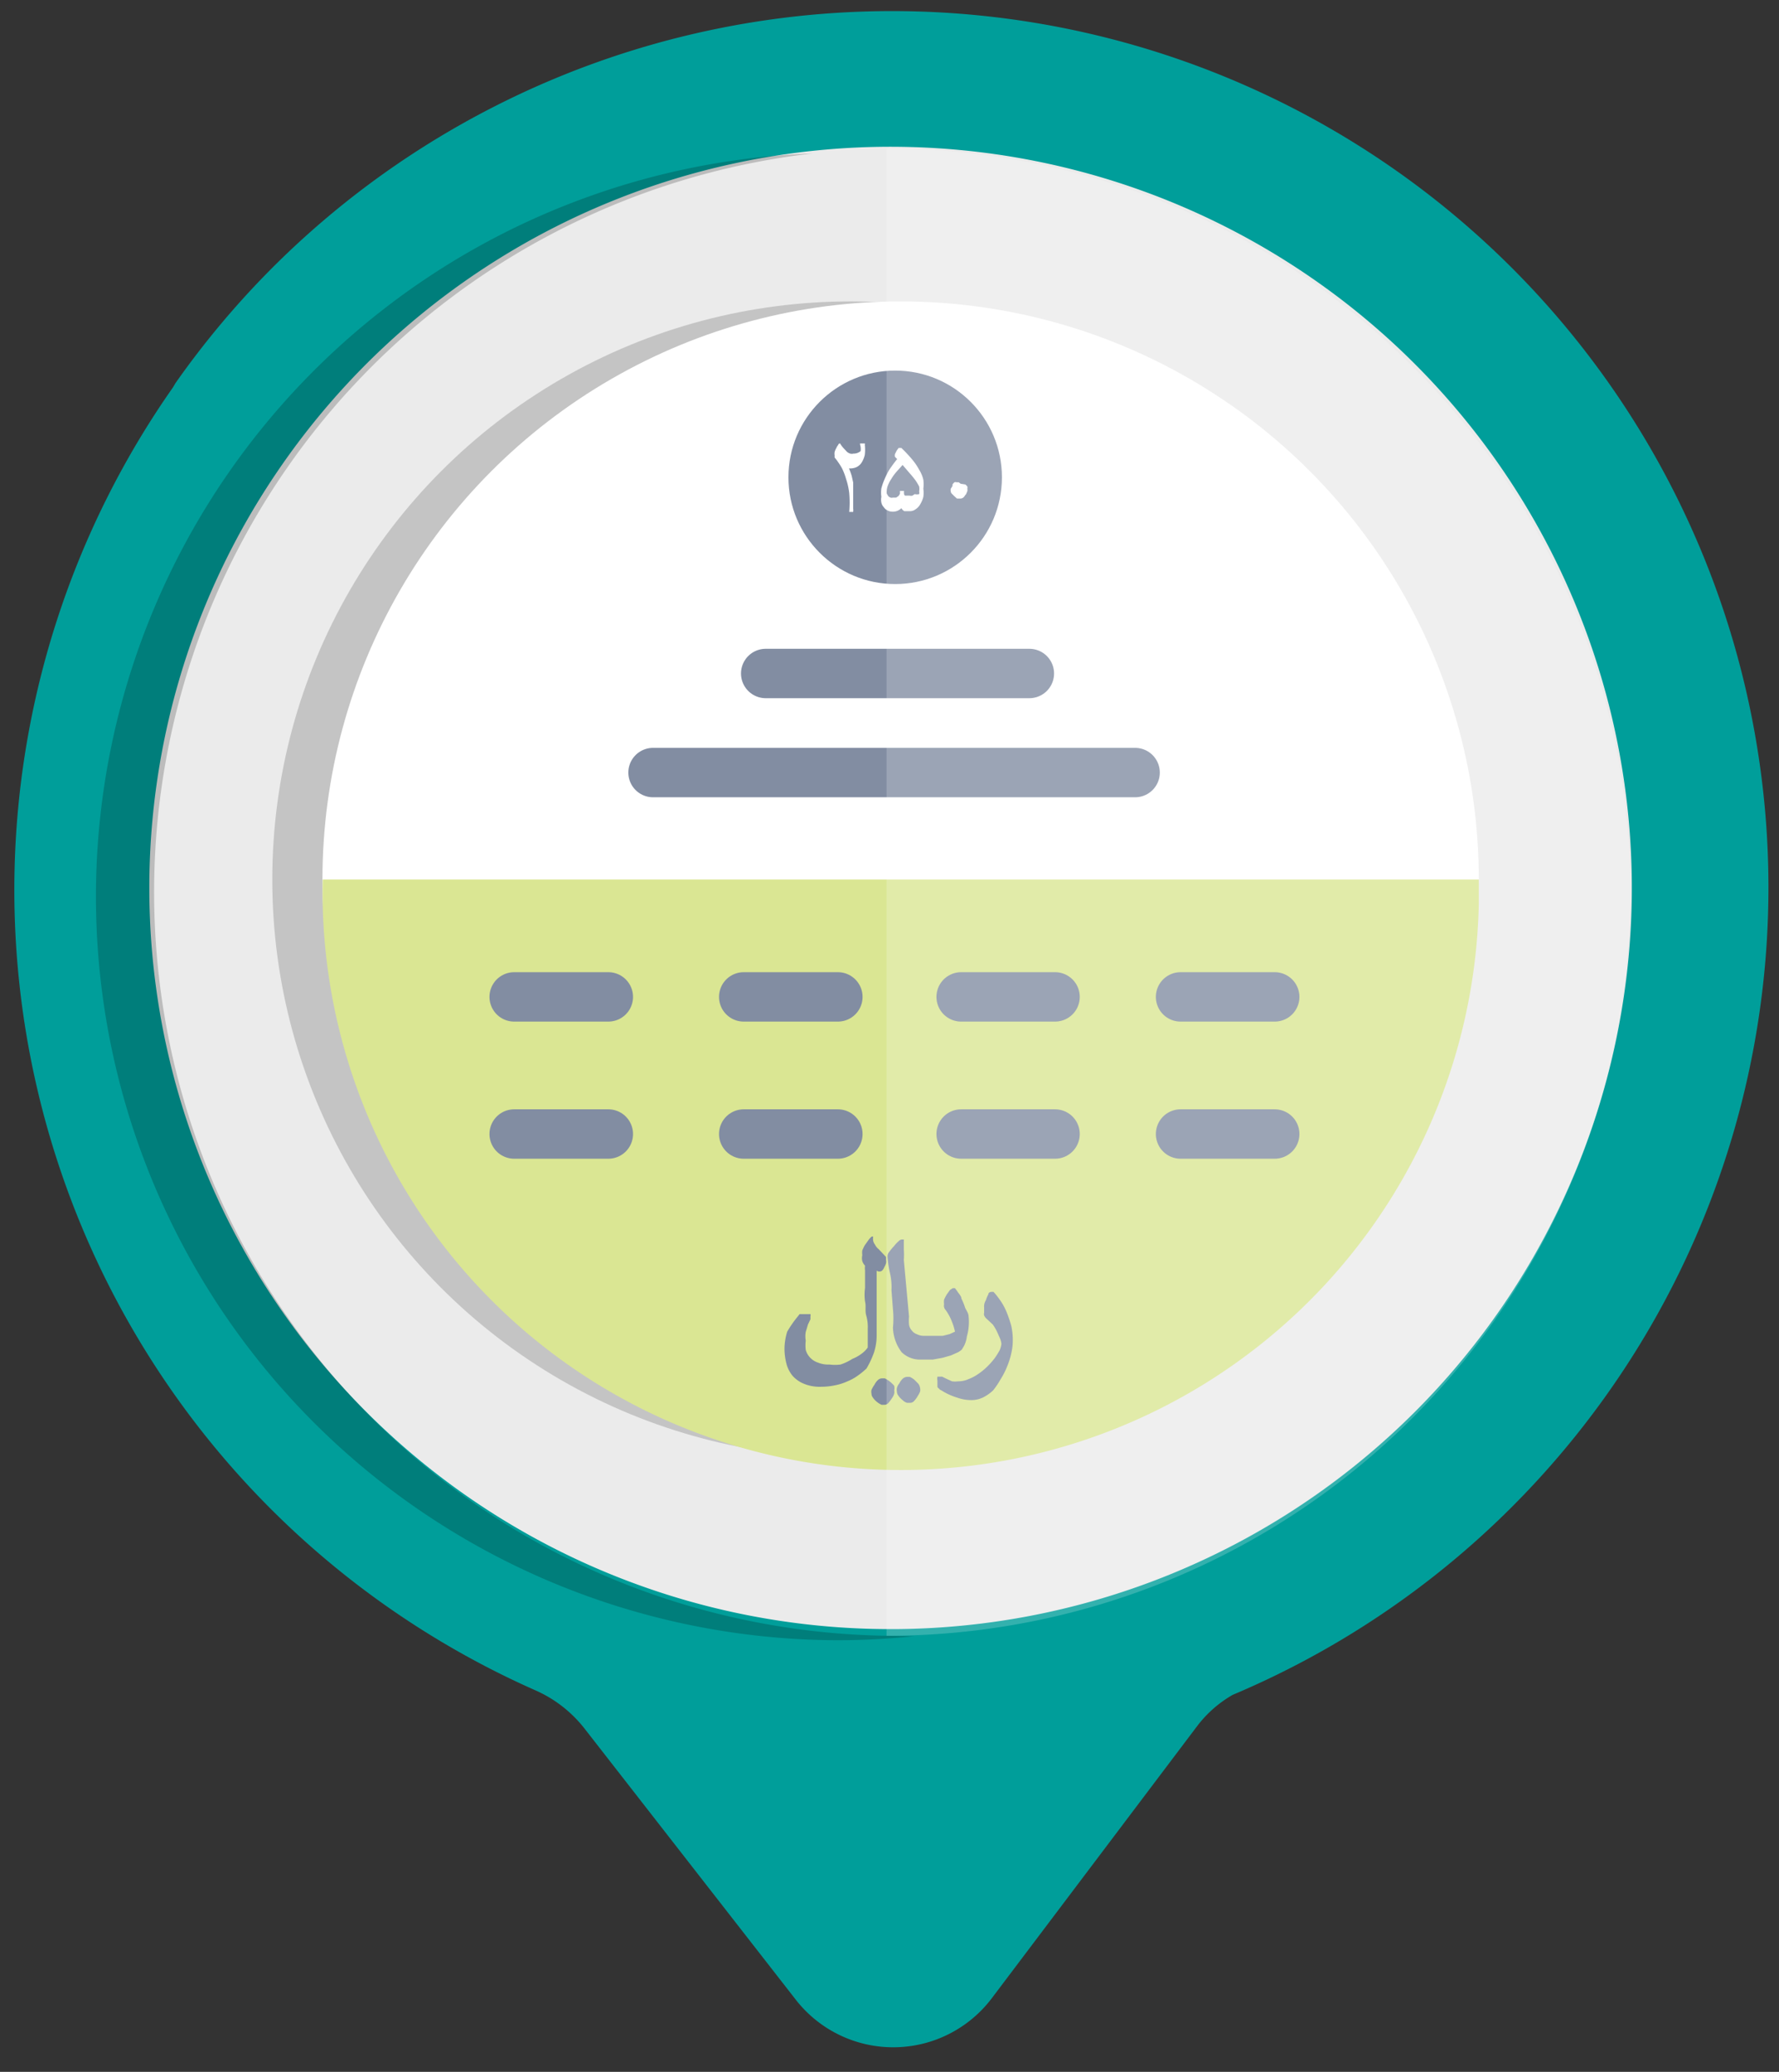 <svg xmlns="http://www.w3.org/2000/svg" viewBox="0 0 72 83.86"><rect x="0" y="0" width="72" height="83.86" fill="#333333" stroke="none"/><defs><style>.cls-1{isolation:isolate;}.cls-2{fill:#ebebeb;}.cls-3{fill:#009e9a;}.cls-10,.cls-4{opacity:0.2;}.cls-4,.cls-8,.cls-9{mix-blend-mode:multiply;}.cls-5{fill:#c4c4c4;}.cls-10,.cls-6{fill:#fff;}.cls-7{fill:#dae693;}.cls-8{fill:none;stroke:#828da2;stroke-linecap:round;stroke-miterlimit:10;stroke-width:2px;}.cls-9{fill:#828da2;}</style></defs><title>loans</title><g class="cls-1"><g id="Layer_2" data-name="Layer 2"><circle class="cls-2" cx="36.29" cy="35.84" r="30.37"/><path class="cls-3" d="M11,10.86a35.47,35.47,0,0,0-3.9,4.65L7,15.68A35.43,35.43,0,0,0,21.63,68.4a5.18,5.18,0,0,1,2,1.53l8.57,11a5,5,0,0,0,7.94-.05l8.3-11a4.8,4.8,0,0,1,1.45-1.28A35.47,35.47,0,1,0,11,10.86ZM57.28,57.13a30,30,0,1,1,0-42.38A30,30,0,0,1,57.28,57.13Z"/><path class="cls-4" d="M36,66.21a30.1,30.1,0,0,1-3.11-60,30.1,30.1,0,0,0,1,60.18c1.05,0,2.08-.06,3.11-.16Z"/><g id="Layer_2-2" data-name="Layer 2"><circle class="cls-5" cx="34.42" cy="35.6" r="23.4"/><circle class="cls-6" cx="36.45" cy="35.6" r="23.4"/><path class="cls-7" d="M13.06,35.6a23.4,23.4,0,1,0,46.79,1v-1Z"/><line class="cls-8" x1="26.43" y1="31.27" x2="45.94" y2="31.27"/><line class="cls-8" x1="30.99" y1="27.26" x2="41.66" y2="27.26"/><line class="cls-8" x1="38.9" y1="40.35" x2="42.7" y2="40.35"/><line class="cls-8" x1="20.81" y1="40.35" x2="24.62" y2="40.35"/><line class="cls-8" x1="30.1" y1="40.35" x2="33.91" y2="40.35"/><line class="cls-8" x1="47.78" y1="40.35" x2="51.59" y2="40.35"/><line class="cls-8" x1="38.9" y1="45.9" x2="42.7" y2="45.9"/><line class="cls-8" x1="20.81" y1="45.9" x2="24.62" y2="45.9"/><line class="cls-8" x1="30.1" y1="45.9" x2="33.91" y2="45.9"/><line class="cls-8" x1="47.78" y1="45.9" x2="51.59" y2="45.9"/><path class="cls-9" d="M35.48,51.43v2.64a2.25,2.25,0,0,1-.11.68,3.73,3.73,0,0,1-.3.64,3,3,0,0,1-.34.28,2,2,0,0,1-.43.24,2.24,2.24,0,0,1-.5.16,2.67,2.67,0,0,1-.56.06,1.67,1.67,0,0,1-.7-.12,1.23,1.23,0,0,1-.46-.32,1.27,1.27,0,0,1-.25-.49,2.41,2.41,0,0,1-.08-.6,2.38,2.38,0,0,1,.11-.7,4.46,4.46,0,0,1,.44-.63l.06-.08.06,0h.38a.11.11,0,0,1,0,.08v.13l-.1.21-.09.3a1,1,0,0,0,0,.35,1.58,1.58,0,0,0,0,.38.76.76,0,0,0,.49.51,1.09,1.09,0,0,0,.47.08,1.73,1.73,0,0,0,.45,0A2.13,2.13,0,0,0,34.5,55a1.58,1.58,0,0,0,.36-.2,1.07,1.07,0,0,0,.26-.26v-.76a1.69,1.69,0,0,0-.06-.53c-.06-.19,0-.38-.05-.57a2,2,0,0,1,0-.55v-.71a.61.61,0,0,1,0-.19.54.54,0,0,1-.11-.18.53.53,0,0,1,0-.25.61.61,0,0,1,0-.19,2,2,0,0,1,.1-.21l.13-.18a.8.8,0,0,1,.15-.17h.06a.48.48,0,0,0,0,.17.35.35,0,0,0,.07.15.49.49,0,0,0,.14.18l.22.23.09.1V51a.29.29,0,0,1,0,.13.77.77,0,0,1-.07.16.42.42,0,0,1-.09.14A.18.18,0,0,1,35.48,51.43Z"/><path class="cls-9" d="M35.81,55.79h-.12a.24.24,0,0,0-.16.07.62.62,0,0,0-.14.19h0a1.13,1.13,0,0,0-.12.21.33.33,0,0,0,0,.14.27.27,0,0,0,.06.17.73.73,0,0,0,.17.18.78.78,0,0,0,.18.11h.12a.21.21,0,0,0,.16-.08,1.33,1.33,0,0,0,.14-.19.51.51,0,0,0,.09-.18.29.29,0,0,0,0-.13.43.43,0,0,0,0-.19A1.21,1.21,0,0,0,35.81,55.79Z"/><path class="cls-9" d="M39.2,53.27c0-.11-.09-.23-.14-.34a2.39,2.39,0,0,0-.15-.37c0-.1-.11-.2-.17-.3l-.09-.12h-.09s-.11.07-.11.07l-.13.18a2.12,2.12,0,0,0-.11.21.61.61,0,0,0,0,.19.24.24,0,0,0,0,.12.24.24,0,0,0,.06.11,2.05,2.05,0,0,1,.25.46,2.25,2.25,0,0,1,.13.42l-.22.1-.28.07h-.74v0A.66.66,0,0,1,37.1,54a.43.43,0,0,1-.2-.15.44.44,0,0,1-.11-.24,1.71,1.71,0,0,1,0-.32L36.58,51a2.94,2.94,0,0,0,0-.42c0-.13,0-.41,0-.41h-.09a.19.19,0,0,0-.12.07,1.07,1.07,0,0,0-.18.19,2.12,2.12,0,0,0-.2.24.28.28,0,0,0-.07.19,4.14,4.14,0,0,0,.09.63,2.52,2.52,0,0,1,.07.73l.06.78a3.74,3.74,0,0,1,0,.73,1.73,1.73,0,0,0,.35,1,1.06,1.06,0,0,0,.71.3l0,0h.12l.43,0,.39-.07.35-.1.29-.13a.72.72,0,0,0,.15-.11l.09-.15a1.14,1.14,0,0,0,.11-.37A2.15,2.15,0,0,0,39.2,53.27Z"/><path class="cls-9" d="M37,55.84a.87.87,0,0,0-.18-.11h-.12a.29.29,0,0,0-.16.07.62.62,0,0,0-.14.19h0a.5.5,0,0,0-.1.19.33.33,0,0,0,0,.14.27.27,0,0,0,.06.17.73.73,0,0,0,.17.18.42.42,0,0,0,.18.11h.12A.2.2,0,0,0,37,56.7a.94.94,0,0,0,.14-.19,1.14,1.14,0,0,0,.1-.19.44.44,0,0,0-.07-.31Z"/><path class="cls-9" d="M39.9,53.35a.41.41,0,0,1-.07-.11.17.17,0,0,1,0-.1v-.22a.46.46,0,0,1,.07-.29,1.22,1.22,0,0,1,.1-.24c0-.07.08-.1.12-.1h.09l.08.09c.09.11.17.22.25.34a2.58,2.58,0,0,1,.22.44,5.08,5.08,0,0,1,.17.51,2.76,2.76,0,0,1,.06.57,2.33,2.33,0,0,1-.06.53,3.09,3.09,0,0,1-.17.54,3.06,3.06,0,0,1-.26.51,3.52,3.52,0,0,1-.3.45,1.69,1.69,0,0,1-.41.29,1.07,1.07,0,0,1-.46.11,1.7,1.7,0,0,1-.59-.1,2.56,2.56,0,0,1-.65-.3A.16.16,0,0,1,38,56.2a.11.11,0,0,1-.06-.07v-.24a.48.48,0,0,1,0-.17h.19l.18.09.22.1a1,1,0,0,0,.25,0,1,1,0,0,0,.42-.09,1.81,1.81,0,0,0,.41-.22,2.6,2.6,0,0,0,.36-.3,3.11,3.11,0,0,0,.29-.33,3.45,3.45,0,0,0,.2-.32,1,1,0,0,0,.07-.25.8.8,0,0,0-.05-.21l-.12-.27a1.92,1.92,0,0,0-.18-.31Z"/></g><circle class="cls-9" cx="36.23" cy="19.32" r="4.32"/><path class="cls-6" d="M34.81,18a.11.11,0,0,1,0-.05H35A.05.05,0,0,1,35,18a1.73,1.73,0,0,1,0,.41,1,1,0,0,1-.12.3.52.52,0,0,1-.2.19.6.6,0,0,1-.27.06h0l-.05,0a2.85,2.85,0,0,1,.11.3l.06.27,0,.27v.43c0,.06,0,.12,0,.18l0,.17a.47.47,0,0,1,0,.14s0,0,0,0h-.16s0,0,0,0a4.33,4.33,0,0,0,0-.76,2.77,2.77,0,0,0-.13-.58,2.47,2.47,0,0,0-.16-.42,2.62,2.62,0,0,0-.17-.27,1.77,1.77,0,0,0-.13-.17.28.28,0,0,1,0-.08.4.4,0,0,1,0-.15.77.77,0,0,1,.07-.16.57.57,0,0,1,.08-.13s0-.05.07-.05l0,0,0,0a1.15,1.15,0,0,0,.15.2l.13.14a.42.42,0,0,0,.13.07.28.28,0,0,0,.13,0,.44.44,0,0,0,.29-.1A.57.57,0,0,0,34.81,18Z"/><path class="cls-6" d="M36.53,20.51a.48.48,0,0,1-.42.2.41.41,0,0,1-.19-.05.37.37,0,0,1-.15-.13.39.39,0,0,1-.1-.19.59.59,0,0,1,0-.23,1.27,1.27,0,0,1,0-.34,2.42,2.42,0,0,1,.12-.35A3.07,3.07,0,0,1,36,19c.09-.13.19-.27.31-.42l-.09-.09s0,0,0,0a0,0,0,0,1,0,0,.26.26,0,0,1,0-.11l.07-.14.08-.11s0,0,.06,0h.05l0,0a6,6,0,0,1,.44.47,2.5,2.5,0,0,1,.29.43,1.29,1.29,0,0,1,.16.39,1.49,1.49,0,0,1,0,.36,1.24,1.24,0,0,1,0,.33,1.1,1.1,0,0,1-.12.29.55.55,0,0,1-.19.21.38.38,0,0,1-.26.08h-.1l-.1,0-.07-.05-.05-.07Zm0-1.69-.26.29a2.12,2.12,0,0,0-.2.28,1.2,1.2,0,0,0-.13.25.63.63,0,0,0-.05.21.51.51,0,0,0,0,.13l.06.1a.24.24,0,0,0,.09.06.17.17,0,0,0,.1,0l.13,0,.09-.06a.47.47,0,0,0,.06-.09.61.61,0,0,0,0-.12s0,0,0,0h.07c.06,0,.09,0,.1,0a.37.37,0,0,0,0,.12s0,.06.05.07,0,0,.08,0h.09a.25.25,0,0,0,.12,0l.09-.06A.41.41,0,0,0,37.2,20a.22.22,0,0,0,0-.11.53.53,0,0,0,0-.2,2.36,2.36,0,0,0-.15-.25c-.06-.08-.13-.17-.22-.27Z"/><path class="cls-6" d="M39.07,19.61a.6.6,0,0,1,.08.08.18.18,0,0,1,0,.09.22.22,0,0,1,0,.1L39.1,20l-.05.06a.21.21,0,0,1-.17.12h-.09l-.06,0-.11-.1-.09-.09a.14.14,0,0,1-.05-.1.2.2,0,0,1,0-.11l.07-.11,0-.06a.36.36,0,0,1,.08-.09.13.13,0,0,1,.08,0s.07,0,.09,0l.08.06Z"/><path class="cls-10" d="M35.88,66.21a30.1,30.1,0,1,0,0-60.2Z"/></g></g></svg>